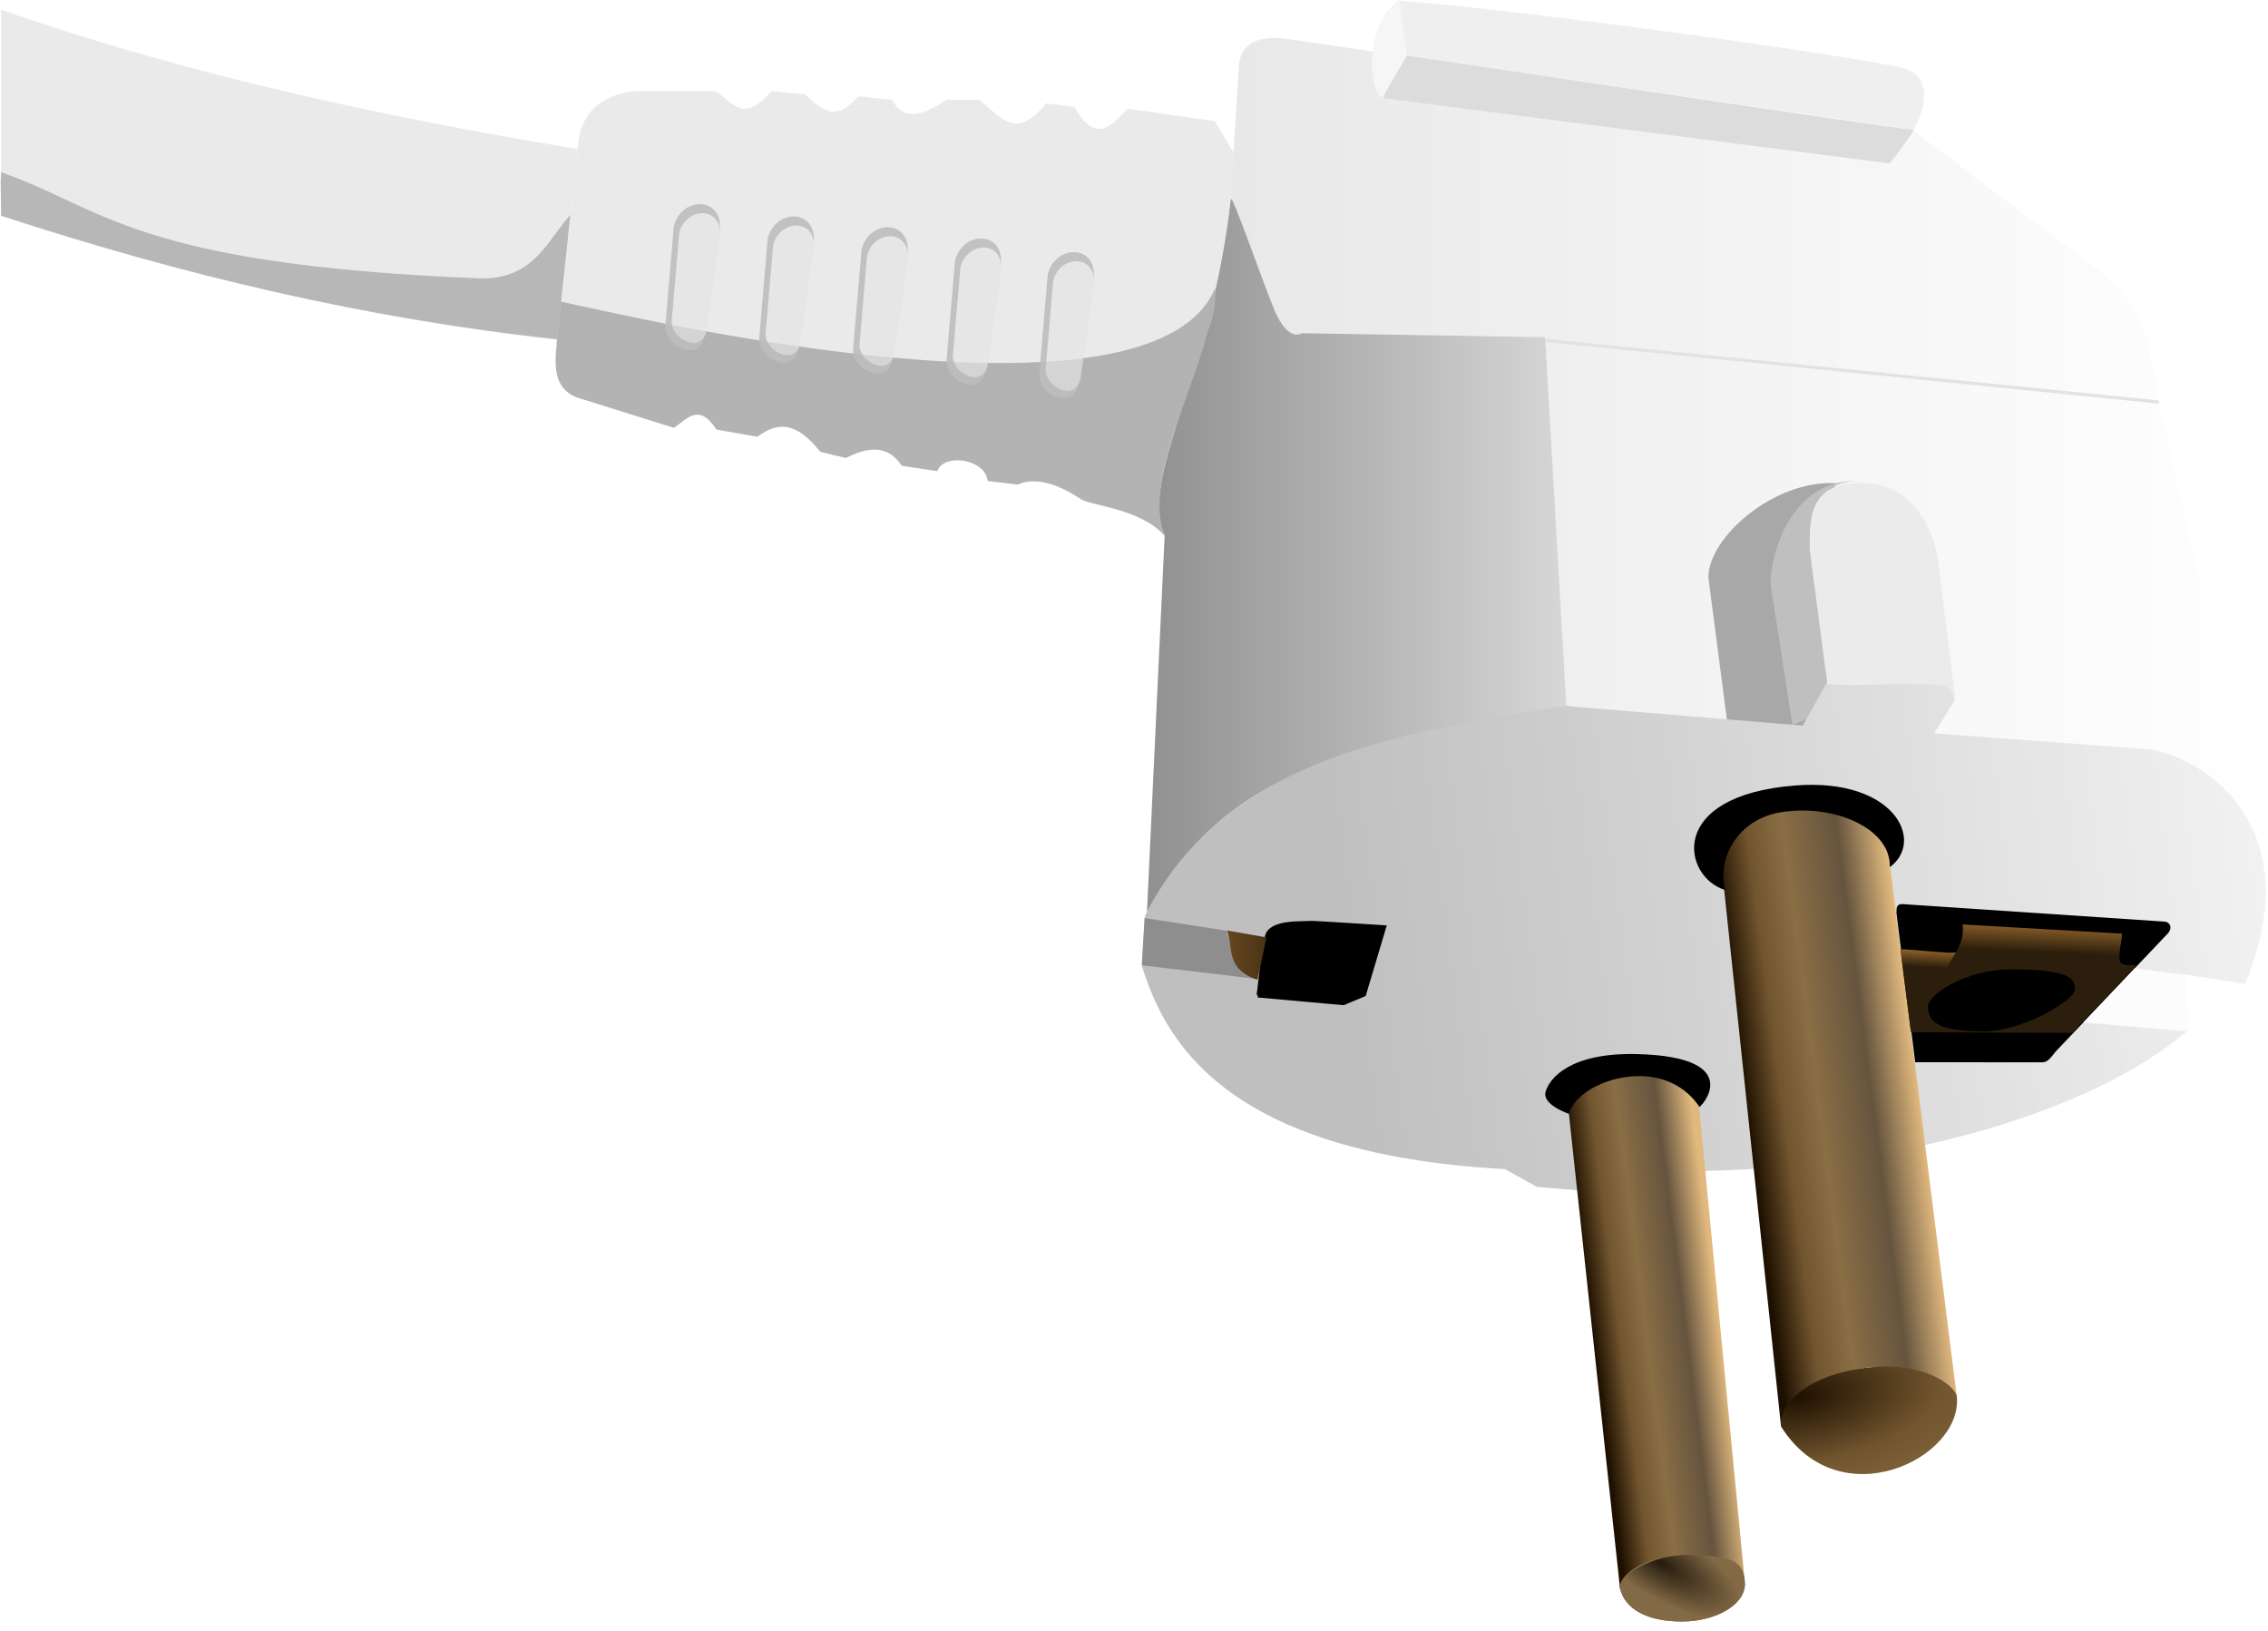 <svg xmlns="http://www.w3.org/2000/svg" xmlns:xlink="http://www.w3.org/1999/xlink" viewBox="0 0 584.48 420.35" version="1.0"><defs><linearGradient id="f" y2="590.58" gradientUnits="userSpaceOnUse" y1="627.84" x2="678.09" x1="392.18"><stop stop-color="#bfbfbf" offset="0"/><stop stop-color="#f1f1f1" offset="1"/></linearGradient><linearGradient id="a"><stop stop-color="#1e1000" offset="0"/><stop stop-color="#71552e" offset=".21"/><stop stop-color="#8a6e45" offset=".42"/><stop stop-color="#65543e" offset=".73"/><stop stop-color="#e1b97e" offset="1"/></linearGradient><linearGradient id="q" x1="570.99" xlink:href="#b" gradientUnits="userSpaceOnUse" x2="570.73" y1="595.73" y2="600.71"/><linearGradient id="m" x1="618.69" xlink:href="#b" gradientUnits="userSpaceOnUse" x2="618.34" y1="588.52" y2="596.55"/><linearGradient id="j" y2="472.84" gradientUnits="userSpaceOnUse" y1="472.84" x2="461.65" x1="330.26"><stop stop-color="#909090" offset="0"/><stop stop-color="#d7d7d7" offset="1"/></linearGradient><linearGradient id="i" y2="597.05" gradientUnits="userSpaceOnUse" y1="597.05" x2="367.86" x1="355.6"><stop stop-color="#67471e" offset="0"/><stop stop-color="#493316" offset="1"/></linearGradient><linearGradient id="h" x1="469.05" xlink:href="#a" gradientUnits="userSpaceOnUse" x2="508.17" y1="713.9" y2="708.92"/><linearGradient id="g" x1="518.47" xlink:href="#a" gradientUnits="userSpaceOnUse" x2="571.64" y1="657.04" y2="650.09"/><linearGradient id="b"><stop stop-color="#875d28" offset="0"/><stop stop-color="#2c1e0c" offset="1"/></linearGradient><linearGradient id="c" y2="445.99" gradientUnits="userSpaceOnUse" y1="445.99" x2="678.62" x1="356.76"><stop stop-color="#e8e8e8" offset="0"/><stop stop-color="#fff" offset="1"/></linearGradient><filter id="s" width="1.135" y="-.126" x="-.067" height="1.251" color-interpolation-filters="sRGB"><feGaussianBlur stdDeviation="1.12"/></filter><filter id="r" width="1.026" y="-.126" x="-.013" height="1.251" color-interpolation-filters="sRGB"><feGaussianBlur stdDeviation="1.053"/></filter><filter id="e" color-interpolation-filters="sRGB"><feGaussianBlur stdDeviation="1.126"/></filter><filter id="d" width="1.421" y="-.081" x="-.211" height="1.162" color-interpolation-filters="sRGB"><feGaussianBlur stdDeviation="2.725"/></filter><filter id="p" width="1.128" y="-.222" x="-.064" height="1.444" color-interpolation-filters="sRGB"><feGaussianBlur stdDeviation="4.792"/></filter><filter id="n" color-interpolation-filters="sRGB"><feGaussianBlur stdDeviation="2.402"/></filter><radialGradient id="k" xlink:href="#a" gradientUnits="userSpaceOnUse" cy="726.73" cx="575.99" gradientTransform="matrix(.483 3.591 -7.669 1.032 5827.8 -2084.1)" r="27.254"/><radialGradient id="l" gradientUnits="userSpaceOnUse" cy="793.77" cx="497" gradientTransform="matrix(1 0 0 .537 0 367.21)" r="19.921"><stop stop-color="#564123" offset="0"/><stop stop-color="#836a46" offset="1"/></radialGradient><radialGradient id="t" gradientUnits="userSpaceOnUse" cy="775.82" cx="488.77" gradientTransform="matrix(1.224 .754 -.282 .457 110.71 62.587)" r="19.921"><stop stop-color="#241b0e" offset="0"/><stop stop-color="#836a46" offset="1"/></radialGradient><clipPath id="o" clipPathUnits="userSpaceOnUse"><path fill-rule="evenodd" fill="#999" d="M153.94 346.64c-27.886-4.586-6.935 29.396-34.483 32.056-32.464 3.13-113.33-25.2-144.82-36.13l.36 24.87c55.954 18.325 113.24 31.989 172.6 38.379l6.341-59.183z"/></clipPath></defs><path fill-rule="evenodd" fill="#eaeaea" d="M148.86 38.408C98.427 30.105 48.617 19.296.297 2.533v53.145c46.456 15.214 94.017 26.559 143.301 31.864l5.265-49.137z"/><path fill-rule="evenodd" fill="url(#c)" d="M356.76 362.17l2.456-39.913c-.01-7.207 4.312-10.803 14.123-9.825l195.23 28.504 55.92 42.111c.118.119 14.603 9.963 17.17 24.566 9.419 53.61 39.648 163.94 36.77 172.1.614-34.93-31.964-45.57-38.427-46.73l-179.73-12.238-5.878-115.59-75.528-1.228s-4.299 3.07-8.597-7.368c-4.298-10.44-12.895-35.615-13.509-34.387z" transform="translate(21.052 -249.39) scale(.83)"/><path filter="url(#d)" fill-rule="evenodd" fill="#a8a8a8" d="M505.07 479.81c.04-12.79 20.804-30.443 39.576-29.28-8.491 20.199-11.298 53.549-6.166 80.613l-26.786-.54-6.625-50.792z" transform="translate(21.052 -249.39) scale(.83)"/><path filter="url(#e)" fill-rule="evenodd" fill="#bfbfbf" d="M524.4 482.04c.04-12.79 8.543-33.295 27.316-32.133-25.085-.81-6.603 40.642-1.396 67.773l-19.163 7.892-6.756-43.532z" transform="translate(21.052 -249.39) scale(.83)"/><path fill-rule="evenodd" fill="url(#f)" d="M329.22 600.51l.852-15.367c21.79-51.637 111.44-69.379 132.83-65.282l71.46 5.926 7.457-13.338 34.381.495c5.523.062 5.383 2.697 5.071 5.41l-6.117 9.822 66.721 4.942c15.04 2.032 50.692 22.105 29.83 72.915l-19.032-3.035 1.188 17.545c-29.75 25.32-88.07 42.03-148.86 43.49l-39.893 6.093-13.257-1.105-9.943-5.523c-87.4-4.73-105.67-40.43-112.69-62.97z" transform="translate(21.052 -249.39) scale(.83)"/><path fill-rule="evenodd" d="M404.868 287.259s-7.601-2.346-6.544-5.93c1.005-3.409 6.274-10.104 23.626-9.658 28.678.737 16.135 14.259 15.68 13.796-.476-.484-7.836-7.165-13.058-7.877-4.646-.634-19.033 3.584-19.703 9.669z"/><path fill-rule="evenodd" fill="url(#g)" d="M509.7 574.22c-4.114-33.448 50.275-25.346 51.529-6.857l20.991 166.82c-4.584-1.89-17.828-11.509-30.183-8.632-12.095 2.817-22.694 9.344-24.394 17.963l-17.94-169.29z" transform="translate(21.052 -249.39) scale(.83)"/><path fill-rule="evenodd" d="M444.596 229.382c-10.886-3.225-15.47-24.37 18.198-26.947 25.444-1.95 33.381 14.357 24.215 21.065.399-10.22-15.118-16.67-28.88-14.004-9.714 1.883-15.775 11.009-13.532 19.886z"/><path fill-rule="evenodd" fill="url(#h)" d="M461.74 646.02l15.898 147.74c.037.15 13.142-10.857 23.559-10 9.827.808 15.818 5.975 15.131 7.349l-14.15-147.12c-4.352-6.303-11.021-9.308-18.291-9.375-9.501-.088-19.567 4.629-22.151 11.401z" transform="translate(21.052 -249.39) scale(.83)"/><path stroke="#000" fill-rule="evenodd" d="M324.135 256.664l22.094 1.983 5.381-2.266 5.224-17.499s-18.33-1.174-18.819-1.135c-2.776.224-10.723-.437-11.614 3.621-1.312 5.973-1.983 15.296-2.266 15.296z" stroke-width=".83"/><path fill-rule="evenodd" fill="#8e8e8e" d="M294.976 236.605l21.104 3.255c1.826 4.847.837 11.741 8.294 12.493l-30.132-3.57.735-12.178z"/><path fill-rule="evenodd" fill="url(#i)" d="M355.6 589.4c1.937 4.747-.491 12.409 9.484 15.301l2.782-13.152-12.266-2.15z" transform="translate(21.052 -249.39) scale(.83)"/><path fill-rule="evenodd" fill="#ebebeb" d="M466.382 141.74c.033-7.544-.774-18.166 14.812-17.2 15.11.935 18.018 18.327 18.018 18.327l4.75 37.749c-1.126-1.48-.37-3.89-5.368-4.18-9.576-.558-21.157.624-27.664-.137l-4.549-34.559z"/><path fill-rule="evenodd" fill="#efefef" d="M361.413 14.29l131.728 19.167s7.58-12.812-2.616-15.87c-7.992-2.398-95.055-14.794-130.1-17.43-.075-.005.985 14.132.985 14.132z"/><path fill-rule="evenodd" fill="#dcdcdc" d="M356.506 25.298l130.516 16.824s6.627-8.667 6.117-8.667c-2.812 0-131.62-19.334-132.225-19.341-.501-.006-4.402 11.184-4.402 11.184z"/><path fill-rule="evenodd" fill="#f6f6f6" d="M360.682-.008c-9.176 5.608-8.033 23.727-4.464 25.257.052-.074 6.335-10.905 6.335-10.905l-1.87-14.352z"/><path fill-rule="evenodd" fill="url(#j)" d="M356.76 362.17c-5.765 51.684-28.845 88.416-20.512 104.62l-5.487 116.77c25.433-48.55 79.92-55.526 130.19-63.993l-6.554-114.41-75.527-1.228s-4.299 3.07-8.597-7.369c-4.299-10.439-12.895-35.615-13.51-34.387z" transform="translate(21.052 -249.39) scale(.83)"/><path fill-rule="evenodd" fill="#eaeaea" d="M149.002 37.146c.768-9.368 8.039-13.63 16.45-13.708h18.736c4.24 2.115 7.01 9.128 14.622 0l8.682.914c3.853 3.376 7.499 7.686 13.708.457l8.682.913c3.025 5.491 7.493 4.239 14.166 0h8.225c5.694 4.224 9.318 10.808 17.364.914l7.311.914c5.383 9.91 9.508 4.726 13.709.457l22.39 3.199 4.939 8.248s-.186 23.07-9.283 52.452c-9.097 29.38-12.87 38.154-8.4 46.396-5.804-7.084-19.063-7.992-21.579-9.58-2.516-1.587-10.164-6.678-16.397-3.841l-7.769-.914c-.622-5.797-11.427-7.241-12.994-2.547l-9.167-1.385c-3.884-6.006-9.597-4.422-14.395-2.008l-6.585-1.58c-6.38-8.012-10.979-7.672-16.263-3.904l-10.51-1.828c-4.514-7.019-7.612-2.71-10.967-.457l-23.304-7.31c-7.626-1.823-7.622-8.005-6.855-14.623l5.484-51.18z"/><path fill-rule="evenodd" fill="url(#k)" d="M582.22 734.19c-.432-3.433-10.286-11.201-28.2-8.989-17.915 2.213-27.154 10.985-26.388 18.215 17.998 28.727 56.36 9.99 54.588-9.226z" transform="translate(21.052 -249.39) scale(.83)"/><path d="M490.243 233.01c-1.435 0-1.517.84-1.517 2.276l4.842 38.48 32.738.023c1.435 0 2.142-1.16 3.5-2.821l10.763-11.332 17.899-18.847c1.698-1.661.652-3.273-.784-3.273l-67.44-4.505z"/><path fill="url(#l)" d="M497.3 783.58c-12.62-.338-20.467 6.686-19.67 10.095 1.516 6.49 8.416 10.303 19.212 10.303 10.795 0 19.947-5.41 19.562-12.062-.417-7.22-6.784-7.847-19.104-8.336z" transform="translate(21.052 -249.39) scale(.83)"/><path fill-rule="evenodd" fill="url(#m)" d="M583.98 587.53c.43 2.871-.287 5.742-2.01 8.613-.9 1.278-17.276-1.52-17.23-.839.055.837 3.246 25.801 3.23 25.683l50.06.216 19.72-20.763c.879-.976-4.202.704-4.856-1.486-.736-2.468.887-7.159.527-8.57l-49.44-2.854z" transform="translate(21.052 -249.39) scale(.83)"/><path d="M518.073 249.84c-10.863 0-21.317 6.161-21.228 9.785.12 4.899 5.081 6.185 14.554 6.185 9.473 0 23.347-7.793 23.347-10.952s-2.671-5.018-16.673-5.018z"/><path fill-rule="evenodd" fill="#fcfcfc" d="M550.145 249.549l12.969 1.732.804 14.538-27.05-2.29 13.277-13.98z"/><path fill-rule="evenodd" fill="#b3b3b3" d="M144.635 77.853c8.877 5.193 65.267 22.986 111.776 22.017 25.09-.522 50.328 3.392 56.833-25.486-1.185 19.89-19.741 48.214-12.947 63.919-5.804-7.084-19.063-7.992-21.578-9.58-2.516-1.587-10.164-6.678-16.398-3.841l-7.768-.914c-.622-5.797-11.428-7.241-12.994-2.547l-9.167-1.385c-3.885-6.006-9.597-4.422-14.396-2.008l-6.585-1.58c-6.38-8.012-10.978-7.672-16.263-3.904l-10.51-1.828c-4.514-7.019-7.612-2.71-10.966-.457l-23.305-7.31c-7.625-1.823-7.622-8.005-6.854-14.623l1.122-10.474z"/><path filter="url(#n)" fill-rule="evenodd" fill="#b3b3b3" d="M148.85 394.15c22.258 4.797 183.39 42.825 203.08-4.178 1.817 30.444-40.592 34.718-32.408 53.634-6.99-8.532-172.95-28.87-172.03-36.842l1.352-12.615z" transform="translate(21.052 -249.39) scale(.83)"/><path fill-rule="evenodd" fill="#c1c1c1" d="M173.644 58.309c2.05-7.864 12.704-7.655 11.854 1.03l-3.825 26.653c-.85 7.88-10.324 3.54-10.227-1.858l2.198-25.825z"/><path fill-rule="evenodd" fill="#e6e6e6" d="M175.047 59.994c1.818-6.971 11.264-6.787 10.51.914l-3.391 23.63c-.754 6.985-9.154 3.137-9.067-1.648l1.948-22.896z"/><path fill-rule="evenodd" fill="#c1c1c1" d="M197.837 61.48c2.051-7.863 12.705-7.654 11.855 1.031l-3.825 26.652c-.85 7.88-10.325 3.54-10.227-1.857l2.197-25.825z"/><path fill-rule="evenodd" fill="#e6e6e6" d="M199.24 63.174c1.819-6.972 11.264-6.787 10.51.914l-3.39 23.63c-.754 6.985-9.154 3.137-9.068-1.648l1.949-22.896z"/><path fill-rule="evenodd" fill="#c1c1c1" d="M222.039 64.254c2.051-7.864 12.704-7.655 11.854 1.03l-3.825 26.652c-.85 7.88-10.324 3.54-10.227-1.857l2.198-25.825z"/><path fill-rule="evenodd" fill="#e6e6e6" d="M223.442 65.947c1.819-6.972 11.264-6.787 10.51.914l-3.39 23.63c-.755 6.985-9.154 3.137-9.068-1.648l1.948-22.896z"/><path fill-rule="evenodd" fill="#c1c1c1" d="M246.108 67.168c2.051-7.864 12.704-7.655 11.854 1.03l-3.825 26.652c-.85 7.88-10.324 3.54-10.227-1.857l2.198-25.825z"/><path fill-rule="evenodd" fill="#e6e6e6" d="M247.511 68.853c1.819-6.972 11.264-6.787 10.51.914l-3.391 23.629c-.754 6.986-9.153 3.138-9.067-1.647l1.948-22.896z"/><path fill-rule="evenodd" fill="#c1c1c1" d="M270.01 70.68c2.052-7.864 12.705-7.655 11.855 1.03l-3.825 26.652c-.85 7.88-10.324 3.54-10.227-1.857l2.198-25.825z"/><path fill-rule="evenodd" fill="#e6e6e6" d="M271.414 72.373c1.818-6.971 11.264-6.787 10.51.914l-3.391 23.63c-.754 6.985-9.154 3.137-9.067-1.648l1.948-22.896z"/><path opacity=".577" d="M148.85 394.15c22.258 4.797 183.39 42.825 203.08-4.178 1.817 30.444-40.592 34.718-32.408 53.634-6.99-8.532-172.95-28.87-172.03-36.842l1.352-12.615z" fill-rule="evenodd" filter="url(#n)" fill="#b3b3b3" transform="translate(21.052 -249.39) scale(.83)"/><path d="M172.09 360.87c-27.88-4.59-21.42 27.12-49.07 26.01-106.66-4.29-116.53-22-148.02-32.92l-2.491 38.034c55.954 18.325 122.14 35.904 181.5 42.293l18.084-73.417z" fill-rule="evenodd" clip-path="url(#o)" filter="url(#p)" fill="#b7b7b7" transform="translate(21.052 -249.39) scale(.83)"/><path fill-rule="evenodd" fill="url(#q)" d="M581.97 596.14c-.547.717-16.486-1.194-17.231-.84-.07.034 3.08 24.477 3.118 24.778 0 0 14.09-23.91 14.114-23.938z" transform="translate(21.052 -249.39) scale(.83)"/><path filter="url(#r)" fill-rule="evenodd" fill="#e2e2e2" d="M454.58 405.69l-.094.969 190.39 19.135.094-.969-190.39-19.135z" transform="translate(21.052 -249.39) scale(.83)"/><path filter="url(#s)" fill="url(#t)" d="M499.62 783.32c-12.62-.338-22.781 6.94-21.985 10.349 1.516 6.49 8.416 10.303 19.212 10.303 10.795 0 19.947-5.41 19.562-12.062-.417-7.22-4.47-8.101-16.789-8.59z" transform="translate(21.052 -249.39) scale(.83)"/></svg>